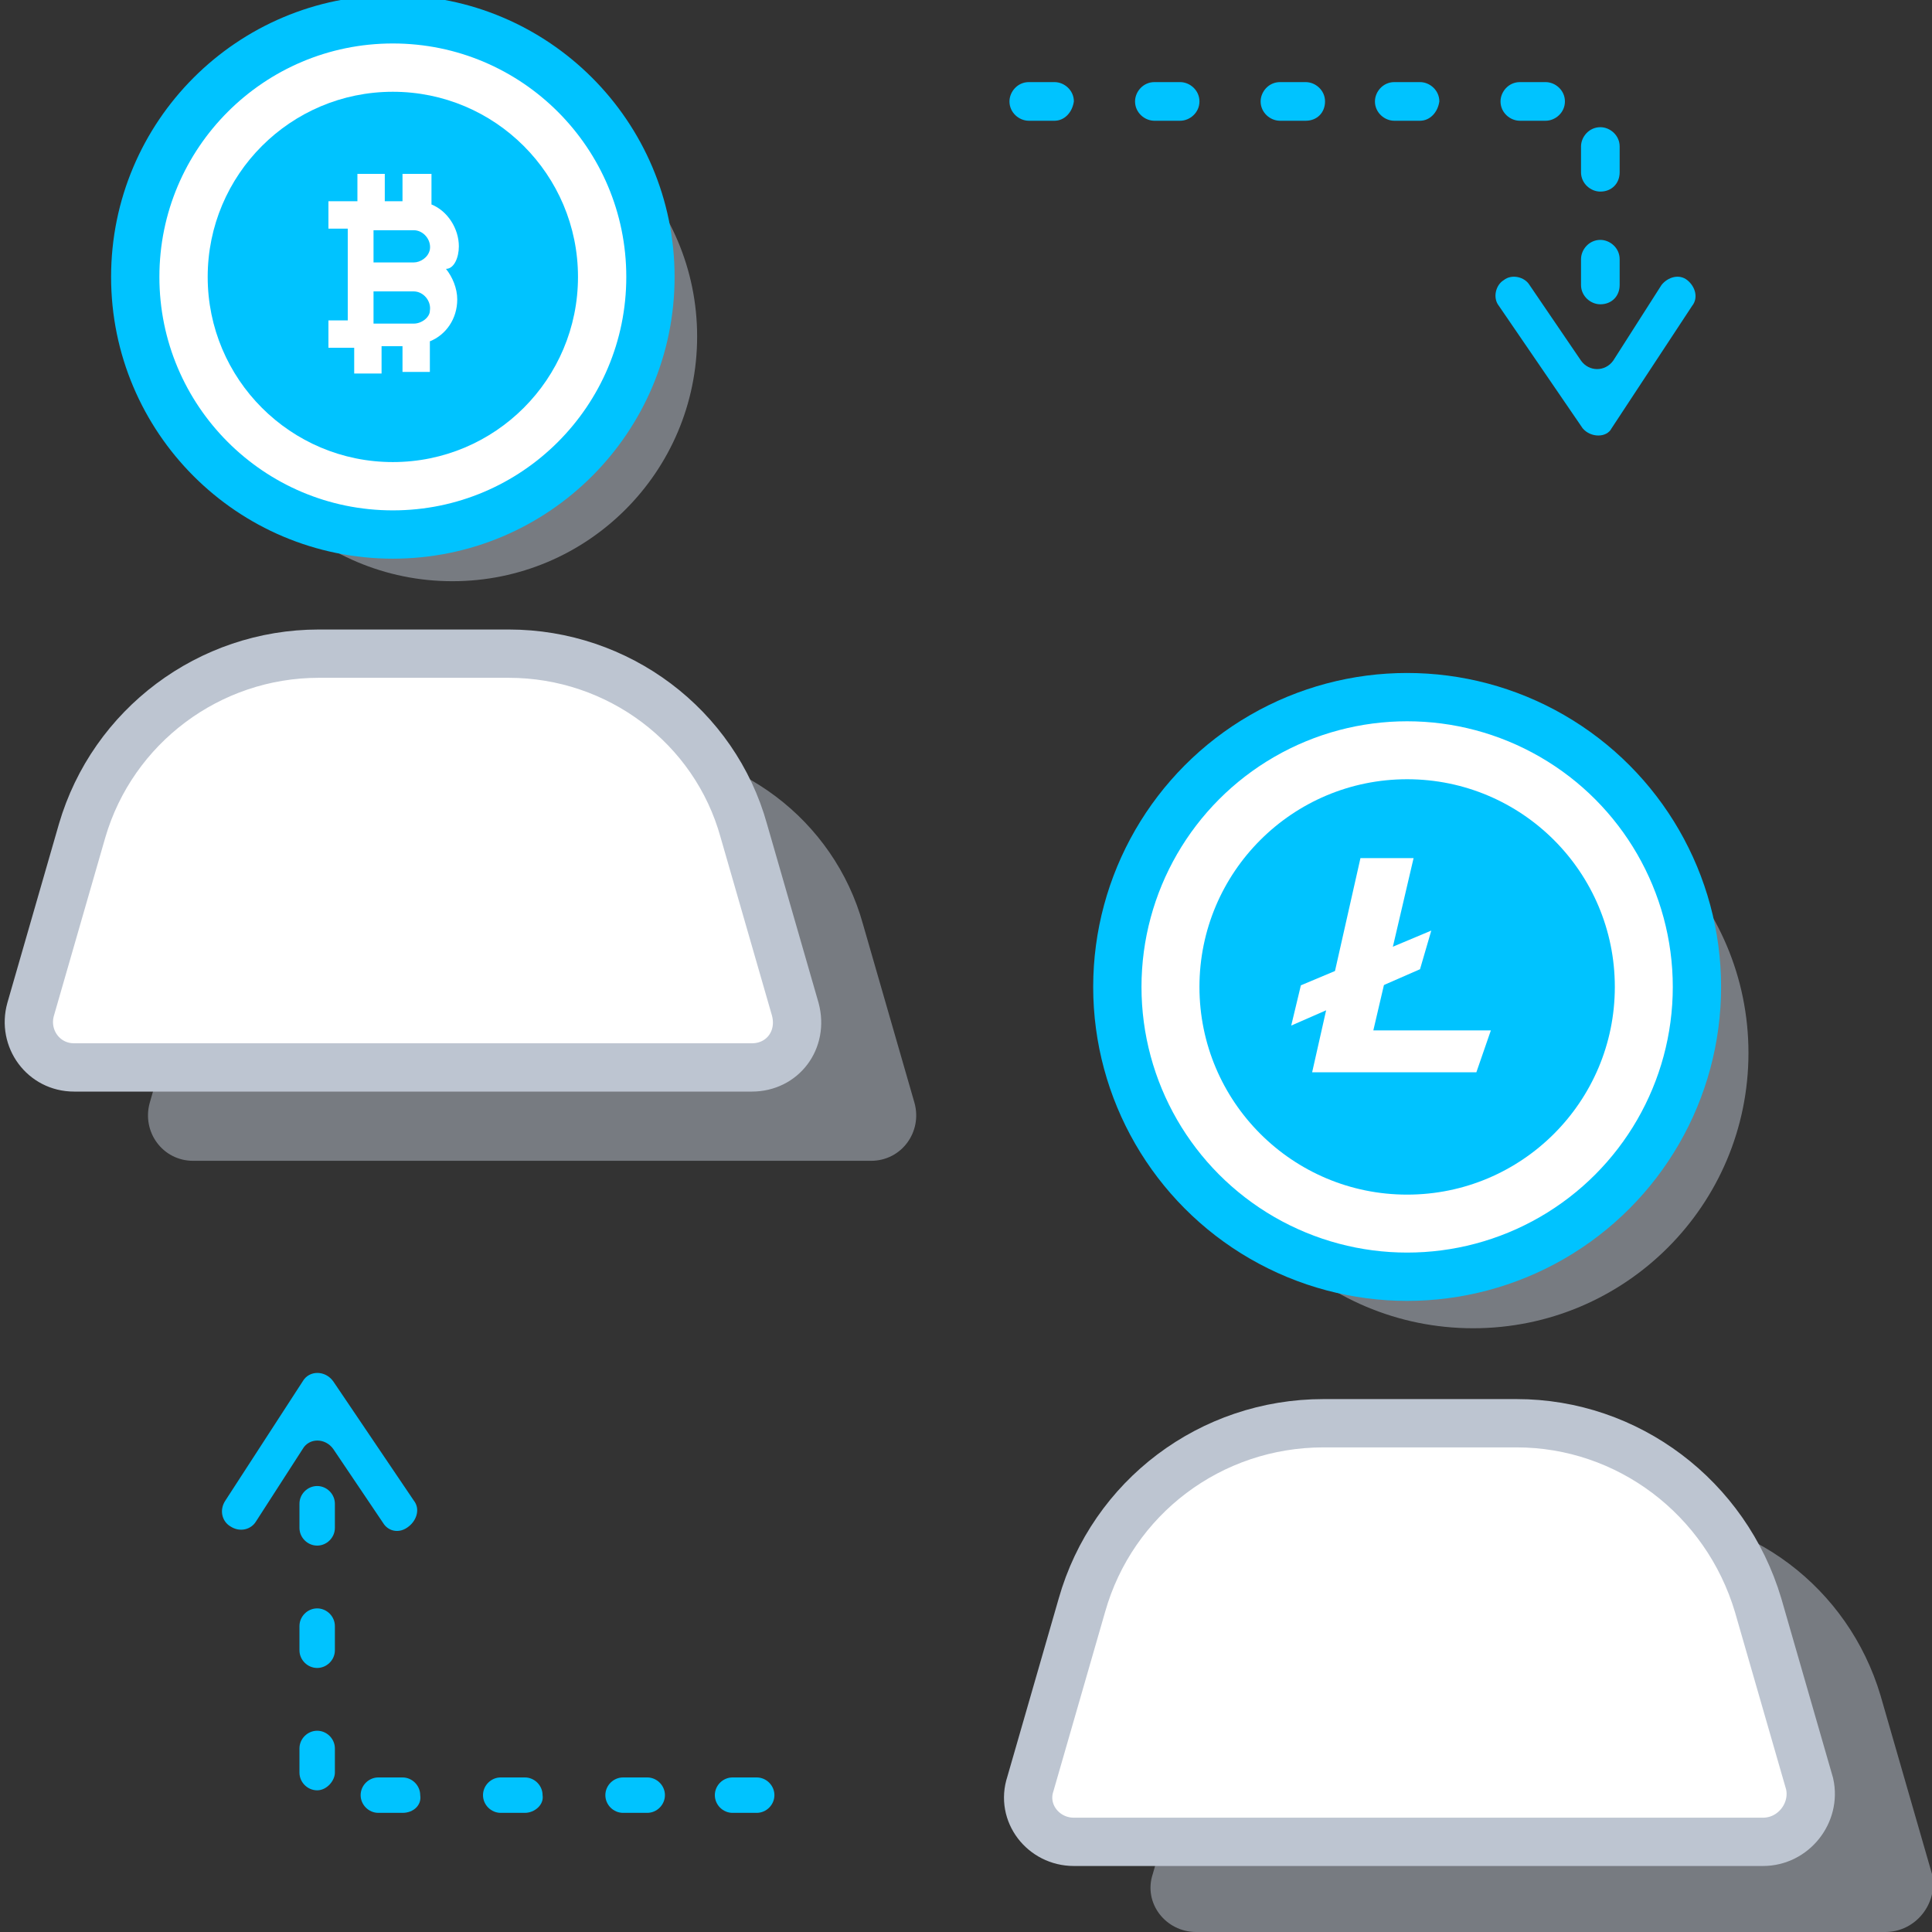 <svg xmlns="http://www.w3.org/2000/svg" viewBox="0 0 120 120">
  <rect x="0" y="0" width="120" height="120" fill="#333333" stroke="none"/>
  <style>
    .icon-58-1{fill:#bdc5d1}.icon-58-2{fill:#fff;stroke:#00c3ff}.icon-58-3{fill:#00c3ff}.icon-58-4{fill:#fff}.icon-58-5{fill:#fff;stroke:#bdc5d1}
  </style>
  <circle cx="91.5" cy="65.4" r="17.1" stroke-miterlimit="10" stroke-width="2.5" class="icon-58-1 fill-gray-400" opacity=".5"/>
  <circle cx="87.4" cy="61.3" r="18" stroke-miterlimit="10" stroke-width="3" class="icon-58-2 fill-white stroke-primary"/>
  <circle cx="87.4" cy="61.3" r="12.9" class="icon-58-3 fill-primary"/>
  <path d="M84.5 53.3l-3 13.3h10.2l.9-2.6h-7.3l2.5-10.7z" class="icon-58-4 fill-white"/>
  <path d="M80.8 61.2l8.1-3.4-.7 2.4-8 3.5z" class="icon-58-4 fill-white"/>
  <path d="M54.1 72.1H12c-1.9 0-3.2-1.8-2.7-3.6l3.2-11.1c1.9-6.5 7.9-11 14.7-11H39c6.8 0 12.8 4.5 14.6 11l3.2 11.1c.5 1.8-.8 3.6-2.7 3.6z" class="icon-58-1 fill-gray-400" opacity=".5"/>
  <path stroke-miterlimit="10" stroke-width="3" d="M46.7 66.3H4.6c-1.9 0-3.2-1.8-2.7-3.6l3.2-11.1c1.9-6.5 7.9-11 14.7-11h11.8c6.8 0 12.8 4.5 14.6 11l3.2 11.1c.5 1.9-.8 3.6-2.7 3.6z" class="icon-58-5 fill-white stroke-gray-400"/>
  <path d="M117.1 120H74.3c-1.9 0-3.3-1.8-2.7-3.6l3.2-11.1c1.9-6.7 8-11.3 15-11.3h12c6.9 0 13 4.6 15 11.3l3.2 11.1c.4 1.8-1 3.6-2.9 3.6z" class="icon-58-1 fill-gray-400" opacity=".5"/>
  <path stroke-miterlimit="10" stroke-width="3" d="M109.5 114.4H66.7c-1.9 0-3.3-1.8-2.7-3.6l3.2-11.1c1.9-6.7 8-11.3 15-11.3h12c6.9 0 13 4.6 15 11.3l3.2 11.1c.4 1.8-1 3.6-2.9 3.6z" class="icon-58-5 fill-white stroke-gray-400"/>
  <path d="M47 112.6h-1.5c-.6 0-1.1-.5-1.1-1.1 0-.6.5-1.1 1.1-1.1H47c.6 0 1.1.5 1.1 1.1 0 .6-.5 1.1-1.1 1.1zm-6.8 0h-1.5c-.6 0-1.1-.5-1.1-1.1 0-.6.5-1.1 1.1-1.1h1.5c.6 0 1.1.5 1.1 1.1 0 .6-.5 1.1-1.1 1.1zm-7.6 0h-1.5c-.6 0-1.1-.5-1.1-1.1 0-.6.5-1.1 1.1-1.1h1.5c.6 0 1.1.5 1.1 1.1.1.6-.5 1.1-1.1 1.1zm-7.6 0h-1.5c-.6 0-1.1-.5-1.1-1.1 0-.6.5-1.1 1.1-1.1H25c.6 0 1.1.5 1.1 1.1.1.6-.4 1.1-1.1 1.1zm-5.3-1.4c-.6 0-1.1-.5-1.1-1.1v-1.5c0-.6.5-1.1 1.1-1.1.6 0 1.1.5 1.1 1.1v1.5c0 .5-.5 1.1-1.1 1.1zm0-7.6c-.6 0-1.1-.5-1.1-1.1V101c0-.6.5-1.1 1.1-1.1.6 0 1.1.5 1.1 1.1v1.5c0 .6-.5 1.1-1.1 1.1zm0-7.6c-.6 0-1.1-.5-1.1-1.1v-1.5c0-.6.5-1.1 1.1-1.1.6 0 1.1.5 1.1 1.1v1.5c0 .6-.5 1.1-1.1 1.1zM99.4 18.9c-.6 0-1.2-.5-1.2-1.2v-1.6c0-.6.5-1.2 1.2-1.2.6 0 1.2.5 1.2 1.2v1.6c0 .7-.5 1.2-1.2 1.2zm0-7c-.6 0-1.2-.5-1.2-1.2V9.1c0-.6.5-1.2 1.2-1.2.6 0 1.2.5 1.2 1.2v1.6c0 .7-.5 1.2-1.2 1.2zM96 7.5h-1.6c-.6 0-1.2-.5-1.2-1.2 0-.6.5-1.2 1.2-1.2H96c.6 0 1.2.5 1.2 1.2s-.6 1.2-1.2 1.2zm-7.8 0h-1.6c-.6 0-1.2-.5-1.2-1.2 0-.6.5-1.2 1.2-1.2h1.6c.6 0 1.2.5 1.2 1.2-.1.7-.6 1.2-1.2 1.2zm-7.1 0h-1.6c-.6 0-1.2-.5-1.2-1.2 0-.6.5-1.2 1.2-1.2h1.6c.6 0 1.2.5 1.2 1.2s-.5 1.2-1.2 1.2zm-7.8 0h-1.6c-.6 0-1.2-.5-1.2-1.2 0-.6.5-1.2 1.2-1.2h1.6c.6 0 1.2.5 1.2 1.2s-.6 1.2-1.2 1.2zm-7.8 0h-1.6c-.6 0-1.2-.5-1.2-1.2 0-.6.5-1.2 1.2-1.2h1.6c.6 0 1.2.5 1.2 1.2-.1.7-.6 1.2-1.2 1.2z" class="icon-58-3 fill-primary"/>
  <path d="M23.8 94.6L20.7 90c-.5-.7-1.5-.7-1.9 0l-2.9 4.5c-.3.5-1 .7-1.6.3-.5-.3-.7-1-.3-1.6l4.8-7.4c.4-.7 1.4-.7 1.9 0l5 7.4c.4.5.2 1.2-.3 1.6-.6.5-1.3.3-1.6-.2zM98.3 26.6L93.1 19c-.4-.5-.2-1.3.3-1.6.5-.4 1.3-.2 1.6.3l3.2 4.7c.5.7 1.5.7 2 0l3-4.7c.4-.5 1.1-.7 1.6-.3.5.4.7 1.1.3 1.6l-5 7.6c-.3.6-1.3.6-1.8 0z" class="icon-58-3 fill-primary"/>
  <circle cx="28.1" cy="20.9" r="15.2" stroke-miterlimit="10" stroke-width="2.5" class="icon-58-1 fill-gray-400" opacity=".5"/>
  <circle cx="24.4" cy="17.2" r="16" stroke-miterlimit="10" stroke-width="3" class="icon-58-2 fill-white stroke-primary"/>
  <circle cx="24.4" cy="17.2" r="11.5" class="icon-58-3 fill-primary"/>
  <path d="M28.5 15.3c0-1.1-.7-2.2-1.7-2.6v-1.9H25v1.7h-1.1v-1.7h-1.7v1.7h-1.8v1.7h1.2v5.7h-1.2v1.7H22v1.6h1.7v-1.7H25v1.6h1.7v-1.9c1-.4 1.7-1.4 1.7-2.6 0-.7-.3-1.4-.7-1.9.5 0 .8-.7.8-1.4zm-2.8-1c.6 0 1.1.6 1 1.2-.1.5-.6.8-1 .8h-2.5v-2h2.5zm0 5.8h-2.5v-2h2.5c.6 0 1.1.6 1 1.2 0 .4-.5.8-1 .8z" class="icon-58-4 fill-white"/>
</svg>